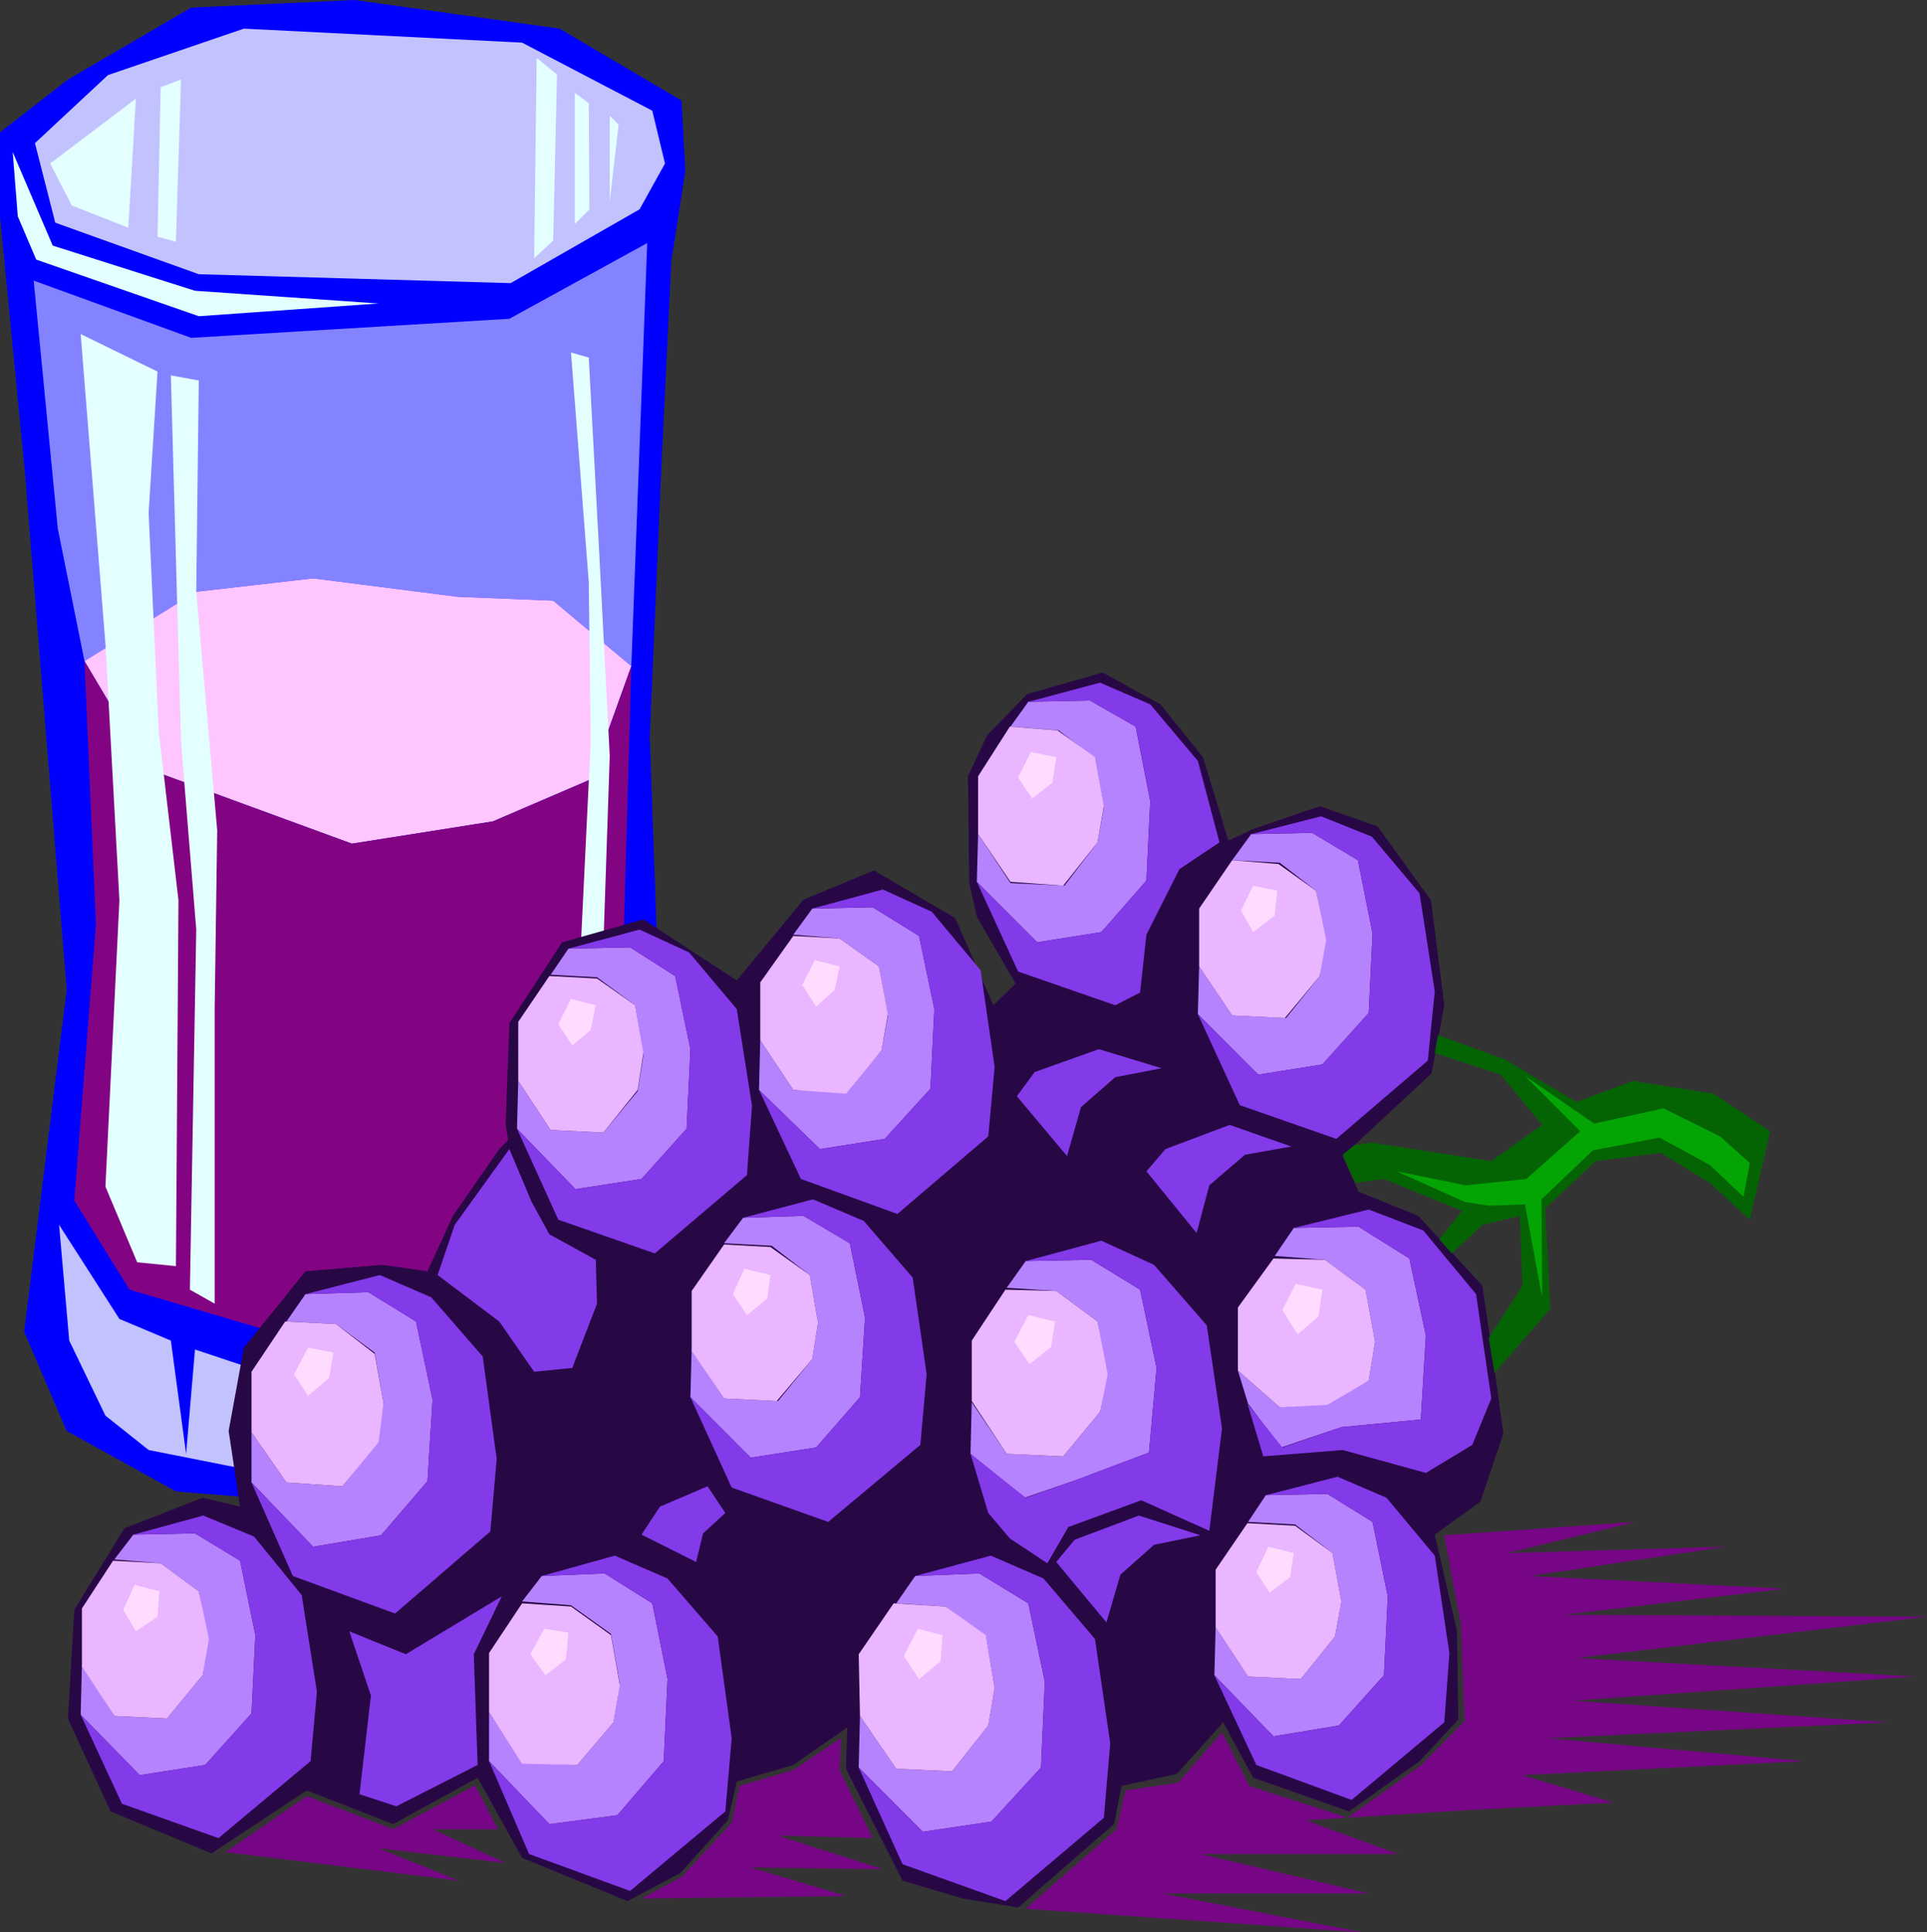 <?xml version="1.0" encoding="UTF-8" standalone="no"?>
<svg
   version="1.0"
   width="129.595mm"
   height="129.978mm"
   id="svg79"
   sodipodi:docname="Juice - Grape.wmf"
   xmlns:inkscape="http://www.inkscape.org/namespaces/inkscape"
   xmlns:sodipodi="http://sodipodi.sourceforge.net/DTD/sodipodi-0.dtd"
   xmlns="http://www.w3.org/2000/svg"
   xmlns:svg="http://www.w3.org/2000/svg">
  <rect width="100%" height="100%" fill="#333333" stroke="none"/>
  <sodipodi:namedview
     id="namedview79"
     pagecolor="#ffffff"
     bordercolor="#000000"
     borderopacity="0.25"
     inkscape:showpageshadow="2"
     inkscape:pageopacity="0.0"
     inkscape:pagecheckerboard="0"
     inkscape:deskcolor="#d1d1d1"
     inkscape:document-units="mm" />
  <defs
     id="defs1">
    <pattern
       id="WMFhbasepattern"
       patternUnits="userSpaceOnUse"
       width="6"
       height="6"
       x="0"
       y="0" />
  </defs>
  <path
     style="fill:#760685;fill-opacity:1;fill-rule:evenodd;stroke:none"
     d="m 174.517,328.204 -6.458,21.514 -24.539,19.573 -21.149,16.337 176.454,7.603 -109.941,-17.793 125.762,5.985 -107.196,-19.896 129.959,4.529 -126.569,-15.69 134.48,1.941 -124.793,-18.925 123.017,1.294 -118.659,-11.485 112.524,-3.559 -113.331,-9.22 101.223,-10.676 -109.295,-4.529 85.24,-12.779 -96.38,-1.294 58.118,-12.779 -74.101,4.529 32.611,-13.102 -48.594,5.985 z"
     id="path1" />
  <path
     style="fill:#0000ff;fill-opacity:1;fill-rule:evenodd;stroke:none"
     d="M 0,33.645 17.274,20.22 48.594,1.941 90.084,0 l 52.145,7.279 30.997,18.278 0.969,17.955 -3.552,22.808 -2.583,53.38 -2.906,67.614 4.843,137.008 -5.166,22.808 L 119.143,385.304 44.719,379.157 16.951,363.79 6.135,338.556 16.951,251.693 6.296,119.7 0,54.997 Z"
     id="path2" />
  <path
     style="fill:#c2c2ff;fill-opacity:1;fill-rule:evenodd;stroke:none"
     d="m 61.993,7.279 70.711,3.559 33.095,17.308 3.229,13.426 -6.458,11.646 L 129.798,71.982 50.531,69.717 14.045,56.615 8.879,36.395 27.445,19.087 Z"
     id="path3" />
  <path
     style="fill:#e3ffff;fill-opacity:1;fill-rule:evenodd;stroke:none"
     d="M 4.52,54.997 3.229,38.66 13.4,62.438 49.562,73.923 96.218,77.158 50.531,80.393 9.202,65.997 Z"
     id="path4" />
  <path
     style="fill:#e3ffff;fill-opacity:1;fill-rule:evenodd;stroke:none"
     d="m 146.103,23.616 3.552,2.588 0.161,27.013 -3.713,3.72 z"
     id="path5" />
  <path
     style="fill:#e3ffff;fill-opacity:1;fill-rule:evenodd;stroke:none"
     d="m 136.417,14.72 5.166,4.206 -0.969,42.218 -4.843,4.529 z"
     id="path6" />
  <path
     style="fill:#e3ffff;fill-opacity:1;fill-rule:evenodd;stroke:none"
     d="m 40.844,22.161 5.166,-1.941 -1.292,41.248 -4.682,-1.294 z"
     id="path7" />
  <path
     style="fill:#e3ffff;fill-opacity:1;fill-rule:evenodd;stroke:none"
     d="M 12.754,41.571 34.548,25.072 32.611,57.909 18.243,52.247 Z"
     id="path8" />
  <path
     style="fill:#e3ffff;fill-opacity:1;fill-rule:evenodd;stroke:none"
     d="m 154.983,29.44 v 21.837 l 2.26,-19.573 z"
     id="path9" />
  <path
     style="fill:#8383ff;fill-opacity:1;fill-rule:evenodd;stroke:none"
     d="M 8.556,71.335 48.594,85.893 129.475,81.04 164.508,61.791 l -4.036,107.568 -19.857,-16.661 -24.216,-0.971 -36.808,-4.691 -29.705,3.397 -28.413,17.631 -6.78,-33.645 z"
     id="path10" />
  <path
     style="fill:#ffc5ff;fill-opacity:1;fill-rule:evenodd;stroke:none"
     d="m 79.59,147.037 36.808,4.691 24.216,0.971 19.857,16.661 -10.332,28.793 -24.862,10.676 -35.84,5.661 -51.661,-18.925 -16.305,-27.499 28.413,-17.631 z"
     id="path11" />
  <path
     style="fill:#830483;fill-opacity:1;fill-rule:evenodd;stroke:none"
     d="m 37.777,195.563 51.661,18.925 35.84,-5.661 24.862,-10.676 10.332,-28.793 -1.937,67.938 -1.614,62.114 -14.691,24.91 -34.871,14.235 -29.382,2.588 -45.042,-13.264 -14.045,-22.646 5.489,-70.202 -2.906,-66.967 z"
     id="path12" />
  <path
     style="fill:#e3ffff;fill-opacity:1;fill-rule:evenodd;stroke:none"
     d="m 20.503,84.922 6.296,78.775 3.552,65.188 -3.552,72.79 8.072,19.249 9.848,0.971 0.646,-93.01 -5.005,-42.865 -2.583,-55.644 2.26,-35.91 z"
     id="path13" />
  <path
     style="fill:#e3ffff;fill-opacity:1;fill-rule:evenodd;stroke:none"
     d="m 43.427,95.436 2.583,93.172 3.875,47.718 -1.614,91.554 6.296,3.559 v -74.893 l 0.646,-45.454 -5.328,-60.659 0.646,-53.703 z"
     id="path14" />
  <path
     style="fill:#e3ffff;fill-opacity:1;fill-rule:evenodd;stroke:none"
     d="m 149.655,90.907 2.744,51.277 2.583,49.983 -3.552,105.95 -3.875,6.147 v -62.114 l 2.583,-53.541 -0.484,-40.601 -4.52,-58.394 z"
     id="path15" />
  <path
     style="fill:#c2c2ff;fill-opacity:1;fill-rule:evenodd;stroke:none"
     d="m 15.014,311.381 15.337,23.94 13.077,5.5 3.875,28.793 2.26,-26.528 15.983,5.338 v 25.719 L 37.777,368.643 26.799,359.908 17.597,340.821 Z"
     id="path16" />
  <path
     style="fill:#c2c2ff;fill-opacity:1;fill-rule:evenodd;stroke:none"
     d="m 72.487,349.394 1.13,26.043 32.449,2.103 -23.893,-11.808 z"
     id="path17" />
  <path
     style="fill:#c2c2ff;fill-opacity:1;fill-rule:evenodd;stroke:none"
     d="m 131.089,334.998 9.848,-2.265 0.323,27.984 -9.525,6.309 z"
     id="path18" />
  <path
     style="fill:#c2c2ff;fill-opacity:1;fill-rule:evenodd;stroke:none"
     d="m 147.879,321.895 3.552,-8.411 1.614,35.263 -4.682,5.176 z"
     id="path19" />
  <path
     style="fill:#270845;fill-opacity:1;fill-rule:evenodd;stroke:none"
     d="m 58.118,363.79 2.906,19.249 -9.525,-2.265 -19.857,7.764 -12.754,20.705 -1.614,27.66 10.816,23.616 25.669,10.676 24.216,-16.014 21.956,8.573 21.472,-11.808 11.301,20.381 26.799,10.999 13.4,-7.117 12.108,-13.426 2.26,-9.867 14.368,-4.206 13.722,-9.544 -0.323,10.514 14.368,28.469 15.337,4.529 14.045,2.265 24.377,-21.19 1.937,-9.705 14.045,-3.073 11.785,-13.102 7.588,14.073 24.377,8.573 17.92,-12.779 9.848,-10.514 -0.323,-22.484 -5.65,-24.587 11.624,-8.411 5.812,-17.308 -2.26,-16.337 -3.067,-21.19 -16.305,-17.793 -15.175,-6.147 -4.036,-9.058 22.602,-21.028 3.229,-17.308 -3.39,-26.69 -13.561,-18.764 -14.691,-5.176 -16.951,5.823 -6.296,2.912 -6.458,-21.19 -10.816,-13.426 -14.691,-8.088 -19.211,5.5 -10.171,10.514 -4.843,10.352 0.323,27.175 1.937,8.573 9.848,16.984 -5.65,5.5 -9.686,-22.161 -20.664,-12.132 -17.92,7.441 -16.951,20.543 -23.732,-15.529 -20.664,5.823 -13.4,20.543 -0.969,25.881 0.646,3.882 -2.26,2.265 -11.785,16.984 -6.458,14.073 -11.462,-1.618 -19.534,1.618 -15.66,19.411 z"
     id="path20" />
  <path
     style="fill:#b683ff;fill-opacity:1;fill-rule:evenodd;stroke:none"
     d="m 324.011,319.307 4.843,-7.117 16.467,-0.324 12.915,8.088 4.197,19.573 -1.292,21.352 -20.18,1.941 -15.337,5.176 -8.395,-11.161 -2.583,-8.411 10.655,9.382 11.785,-0.971 10.816,-5.823 1.614,-9.867 -2.422,-13.264 -10.332,-7.603 z"
     id="path21" />
  <path
     style="fill:#b683ff;fill-opacity:1;fill-rule:evenodd;stroke:none"
     d="m 256.851,184.726 4.52,-6.309 15.66,-0.324 11.624,6.632 3.713,18.925 -0.969,20.22 -11.462,13.102 -16.305,2.588 -15.337,-15.367 0.323,-12.132 8.233,12.455 13.722,0.647 8.395,-10.999 1.614,-8.897 -2.26,-12.455 -9.202,-7.117 z"
     id="path22" />
  <path
     style="fill:#b683ff;fill-opacity:1;fill-rule:evenodd;stroke:none"
     d="m 29.059,396.465 4.843,-6.309 15.66,-0.324 11.462,6.956 3.875,18.925 -0.969,19.896 -11.785,13.102 -16.628,2.588 -15.014,-15.367 0.323,-12.617 8.233,12.941 13.4,0.647 9.041,-10.999 1.292,-9.22 -2.26,-12.132 -9.686,-7.117 z"
     id="path23" />
  <path
     style="fill:#b683ff;fill-opacity:1;fill-rule:evenodd;stroke:none"
     d="m 132.704,407.141 5.005,-6.47 15.983,-0.647 12.108,7.603 3.875,19.249 -0.969,20.867 -11.785,13.749 -17.274,2.265 -15.337,-16.014 v -12.455 l 8.395,12.779 14.045,0.647 9.202,-10.838 1.614,-9.705 -2.26,-12.779 -10.171,-7.279 z"
     id="path24" />
  <path
     style="fill:#b683ff;fill-opacity:1;fill-rule:evenodd;stroke:none"
     d="m 227.792,407.626 4.843,-6.956 16.305,-0.647 12.431,7.603 4.197,19.896 -0.969,21.837 -12.592,13.749 -17.436,2.588 -16.305,-16.337 0.323,-13.102 9.202,13.426 14.207,0.647 9.202,-11.646 1.614,-9.544 -2.26,-13.102 -10.171,-7.603 z"
     id="path25" />
  <path
     style="fill:#b683ff;fill-opacity:1;fill-rule:evenodd;stroke:none"
     d="m 72.81,335.968 4.843,-6.956 15.983,-0.485 12.108,7.441 4.197,19.896 -1.292,20.705 -11.785,13.749 -17.274,2.912 -15.66,-16.337 v -12.779 l 8.879,12.779 14.207,0.971 8.879,-11.161 1.614,-9.867 -2.26,-12.941 -9.848,-7.279 z"
     id="path26" />
  <path
     style="fill:#b683ff;fill-opacity:1;fill-rule:evenodd;stroke:none"
     d="m 139.969,247.811 4.52,-6.632 15.66,-0.324 11.462,7.279 3.875,18.602 -0.969,20.22 -11.462,12.779 -16.79,2.588 -14.853,-15.367 0.323,-12.132 8.233,12.455 13.4,0.647 8.718,-10.514 1.453,-9.058 -2.099,-12.779 -9.686,-7.117 z"
     id="path27" />
  <path
     style="fill:#b683ff;fill-opacity:1;fill-rule:evenodd;stroke:none"
     d="m 201.639,237.62 4.843,-6.632 15.337,-0.324 11.785,7.279 3.875,18.602 -0.969,20.22 -11.624,12.779 -16.467,2.588 -15.498,-15.043 0.323,-12.617 8.395,12.617 13.4,0.485 9.041,-10.514 1.614,-8.897 -2.26,-12.455 -10.009,-7.117 z"
     id="path28" />
  <path
     style="fill:#b683ff;fill-opacity:1;fill-rule:evenodd;stroke:none"
     d="m 313.194,218.695 4.843,-6.632 15.498,-0.324 11.624,6.956 3.713,18.602 -0.969,20.22 -11.785,13.102 -16.305,2.588 -15.337,-15.367 0.323,-12.132 8.395,12.455 13.722,0.647 8.556,-10.676 1.292,-9.22 -2.26,-12.455 -9.202,-7.117 z"
     id="path29" />
  <path
     style="fill:#b683ff;fill-opacity:1;fill-rule:evenodd;stroke:none"
     d="m 317.23,386.921 4.52,-6.794 15.66,-0.324 11.462,7.117 3.875,18.925 -0.969,20.058 -11.462,12.779 -16.628,2.75 -15.014,-15.529 0.323,-12.132 8.233,12.455 13.4,0.647 8.718,-10.838 1.614,-8.897 -2.26,-12.293 -9.525,-7.279 z"
     id="path30" />
  <path
     style="fill:#b683ff;fill-opacity:1;fill-rule:evenodd;stroke:none"
     d="m 255.883,327.395 4.843,-6.794 16.628,-0.324 12.431,7.603 4.197,19.896 -1.937,21.514 -18.889,7.117 -12.754,4.367 -13.722,-11.161 0.323,-13.102 8.879,13.102 14.368,0.647 9.364,-11.323 1.614,-9.544 -2.26,-13.426 -10.494,-7.764 z"
     id="path31" />
  <path
     style="fill:#b683ff;fill-opacity:1;fill-rule:evenodd;stroke:none"
     d="m 184.042,316.072 4.843,-6.47 15.337,-0.485 11.785,6.956 3.875,18.925 -1.292,20.22 -11.139,12.779 -16.628,2.588 -15.337,-15.367 0.323,-12.132 8.233,12.455 13.722,0.647 8.718,-10.676 1.453,-9.22 -2.099,-12.132 -9.686,-7.441 z"
     id="path32" />
  <path
     style="fill:#e9b6ff;fill-opacity:1;fill-rule:evenodd;stroke:none"
     d="m 323.688,319.954 13.077,0.324 10.332,7.603 2.422,13.264 -1.614,9.867 -10.494,6.147 -12.108,0.647 -10.655,-9.382 v -16.014 z"
     id="path33" />
  <path
     style="fill:#e9b6ff;fill-opacity:1;fill-rule:evenodd;stroke:none"
     d="m 256.69,184.726 12.108,0.971 9.525,6.794 2.26,12.455 -1.614,9.22 -8.718,10.999 -13.4,-0.971 -8.233,-12.132 v -14.72 z"
     id="path34" />
  <path
     style="fill:#e9b6ff;fill-opacity:1;fill-rule:evenodd;stroke:none"
     d="m 28.736,396.788 12.108,0.647 9.686,7.117 2.583,12.132 -1.614,9.22 -9.041,10.999 -13.4,-0.647 -8.233,-12.617 v -14.72 z"
     id="path35" />
  <path
     style="fill:#e9b6ff;fill-opacity:1;fill-rule:evenodd;stroke:none"
     d="m 132.704,407.626 12.431,0.809 10.171,7.279 2.26,12.779 -1.614,9.382 -9.202,10.838 -14.045,-0.324 -8.395,-13.102 v -15.043 z"
     id="path36" />
  <path
     style="fill:#e9b6ff;fill-opacity:1;fill-rule:evenodd;stroke:none"
     d="m 227.146,407.626 13.238,0.809 10.171,7.279 2.26,13.426 -1.614,9.544 -9.202,11.646 -14.207,-0.647 -9.202,-13.426 -0.323,-15.69 z"
     id="path37" />
  <path
     style="fill:#e9b6ff;fill-opacity:1;fill-rule:evenodd;stroke:none"
     d="m 72.487,335.968 12.915,0.647 9.848,7.603 2.26,12.617 -1.292,9.867 -9.202,11.161 -14.207,-0.971 -8.879,-12.779 v -15.367 z"
     id="path38" />
  <path
     style="fill:#e9b6ff;fill-opacity:1;fill-rule:evenodd;stroke:none"
     d="m 139.646,248.134 12.108,0.647 9.686,6.794 2.099,12.132 -1.453,9.382 -8.718,10.838 -13.4,-0.647 -8.233,-12.455 v -15.043 z"
     id="path39" />
  <path
     style="fill:#e9b6ff;fill-opacity:1;fill-rule:evenodd;stroke:none"
     d="m 201.639,237.944 11.785,0.647 10.009,7.117 2.26,12.132 -1.614,9.22 -9.041,10.999 -13.4,-0.971 -8.395,-12.617 v -14.72 z"
     id="path40" />
  <path
     style="fill:#e9b6ff;fill-opacity:1;fill-rule:evenodd;stroke:none"
     d="m 313.194,218.695 11.785,0.971 9.525,6.794 2.583,12.455 -1.614,9.22 -8.879,10.676 -13.4,-0.647 -8.395,-12.455 v -14.72 z"
     id="path41" />
  <path
     style="fill:#e9b6ff;fill-opacity:1;fill-rule:evenodd;stroke:none"
     d="m 317.069,387.245 12.108,0.647 9.525,6.956 2.26,12.293 -1.614,8.897 -8.718,10.838 -13.4,-0.647 -8.233,-12.455 v -14.72 z"
     id="path42" />
  <path
     style="fill:#e9b6ff;fill-opacity:1;fill-rule:evenodd;stroke:none"
     d="m 255.56,327.88 12.915,0.324 10.494,7.764 2.583,13.426 -1.937,9.544 -9.364,11.323 -14.368,-0.647 -8.879,-13.426 v -15.367 z"
     id="path43" />
  <path
     style="fill:#e9b6ff;fill-opacity:1;fill-rule:evenodd;stroke:none"
     d="m 184.042,316.396 11.785,0.647 10.009,7.117 2.099,12.132 -1.453,9.22 -9.041,10.676 -13.4,-0.647 -8.233,-12.132 v -15.205 z"
     id="path44" />
  <path
     style="fill:#ffdcff;fill-opacity:1;fill-rule:evenodd;stroke:none"
     d="m 329.338,326.424 6.78,1.456 -0.969,6.794 -5.328,4.529 -3.875,-6.147 z"
     id="path45" />
  <path
     style="fill:#ffdcff;fill-opacity:1;fill-rule:evenodd;stroke:none"
     d="m 262.018,191.196 6.458,1.294 -0.969,6.47 -5.166,4.044 -3.552,-5.338 z"
     id="path46" />
  <path
     style="fill:#ffdcff;fill-opacity:1;fill-rule:evenodd;stroke:none"
     d="m 34.225,402.935 6.296,1.618 -0.484,6.47 -5.489,3.72 -3.229,-5.5 z"
     id="path47" />
  <path
     style="fill:#ffdcff;fill-opacity:1;fill-rule:evenodd;stroke:none"
     d="m 138.354,414.096 6.135,0.971 -0.646,6.794 -5.166,4.044 -3.875,-5.338 z"
     id="path48" />
  <path
     style="fill:#ffdcff;fill-opacity:1;fill-rule:evenodd;stroke:none"
     d="m 233.281,414.096 6.296,1.618 -0.484,6.632 -5.489,4.529 -3.875,-5.823 z"
     id="path49" />
  <path
     style="fill:#ffdcff;fill-opacity:1;fill-rule:evenodd;stroke:none"
     d="m 78.299,342.6 6.458,1.294 -1.13,6.47 -5.328,4.529 -3.552,-5.5 z"
     id="path50" />
  <path
     style="fill:#ffdcff;fill-opacity:1;fill-rule:evenodd;stroke:none"
     d="m 145.135,253.958 6.296,1.618 -1.292,6.309 -4.682,3.882 -3.552,-5.338 z"
     id="path51" />
  <path
     style="fill:#ffdcff;fill-opacity:1;fill-rule:evenodd;stroke:none"
     d="m 207.128,244.09 6.296,1.618 -1.292,5.985 -4.682,4.206 -3.552,-5.5 z"
     id="path52" />
  <path
     style="fill:#ffdcff;fill-opacity:1;fill-rule:evenodd;stroke:none"
     d="m 318.522,225.165 6.135,1.294 -0.646,6.309 -5.489,4.206 -3.067,-5.5 z"
     id="path53" />
  <path
     style="fill:#ffdcff;fill-opacity:1;fill-rule:evenodd;stroke:none"
     d="m 322.396,393.23 6.458,1.618 -0.969,6.147 -5.166,3.882 -3.39,-5.176 z"
     id="path54" />
  <path
     style="fill:#ffdcff;fill-opacity:1;fill-rule:evenodd;stroke:none"
     d="m 261.372,334.35 6.78,1.618 -0.969,6.47 -5.489,4.367 -3.875,-5.661 z"
     id="path55" />
  <path
     style="fill:#ffdcff;fill-opacity:1;fill-rule:evenodd;stroke:none"
     d="m 189.208,322.542 6.619,1.618 -0.807,5.985 -5.166,4.206 -3.552,-5.338 z"
     id="path56" />
  <path
     style="fill:#833ae9;fill-opacity:1;fill-rule:evenodd;stroke:none"
     d="m 129.475,292.132 5.65,13.426 4.52,8.25 11.785,6.47 0.323,11.161 -6.296,16.337 -9.686,0.971 -8.879,-12.779 -15.66,-11.808 4.359,-12.779 z"
     id="path57" />
  <path
     style="fill:#833ae9;fill-opacity:1;fill-rule:evenodd;stroke:none"
     d="m 328.854,312.19 19.05,-4.691 13.884,5.338 13.4,16.176 3.875,26.528 -4.843,11.808 -11.785,7.117 -21.149,-5.823 -20.18,1.618 -4.036,-13.426 8.879,11.161 15.014,-5.176 20.18,-1.941 1.292,-21.352 -4.197,-19.573 -12.915,-8.088 z"
     id="path58" />
  <path
     style="fill:#833ae9;fill-opacity:1;fill-rule:evenodd;stroke:none"
     d="m 261.372,178.417 18.243,-4.853 12.754,5.5 12.108,14.396 5.489,20.705 -10.171,6.794 -8.395,16.661 -1.614,14.72 -6.296,3.235 -24.7,-8.573 -10.494,-22.808 15.337,15.367 16.305,-2.588 11.462,-13.102 0.969,-20.22 -3.713,-18.925 -11.624,-6.632 z"
     id="path59" />
  <path
     style="fill:#833ae9;fill-opacity:1;fill-rule:evenodd;stroke:none"
     d="m 33.902,390.156 17.758,-4.853 12.915,5.338 12.108,14.882 3.875,24.587 -1.614,17.631 -23.409,19.573 -24.539,-8.735 -10.494,-22.646 15.014,15.367 16.628,-2.588 11.785,-13.102 0.969,-19.896 -3.875,-18.925 -11.462,-6.956 z"
     id="path60" />
  <path
     style="fill:#833ae9;fill-opacity:1;fill-rule:evenodd;stroke:none"
     d="m 137.709,400.671 18.566,-5.176 13.4,5.823 12.754,14.72 3.552,25.881 -1.614,18.602 -24.216,20.22 -25.669,-9.382 -10.171,-23.616 15.337,16.014 17.274,-2.265 11.785,-13.749 0.969,-20.867 -3.875,-19.249 -12.108,-7.603 z"
     id="path61" />
  <path
     style="fill:#833ae9;fill-opacity:1;fill-rule:evenodd;stroke:none"
     d="m 232.635,400.671 19.211,-5.176 13.4,5.823 13.077,15.367 3.875,26.528 -1.614,18.925 -25.023,21.19 -26.153,-9.382 -11.139,-24.587 16.305,16.337 17.436,-2.588 12.592,-13.749 0.969,-21.837 -4.197,-19.896 -12.431,-7.603 z"
     id="path62" />
  <path
     style="fill:#833ae9;fill-opacity:1;fill-rule:evenodd;stroke:none"
     d="m 77.653,329.013 18.889,-4.853 13.077,5.661 13.077,15.043 3.552,26.043 -1.614,18.44 -24.216,20.867 -25.992,-9.544 -10.494,-23.778 15.66,16.337 17.274,-2.912 11.785,-13.749 1.292,-20.705 -4.197,-19.896 -12.108,-7.441 z"
     id="path63" />
  <path
     style="fill:#833ae9;fill-opacity:1;fill-rule:evenodd;stroke:none"
     d="m 144.489,241.179 18.081,-4.853 12.592,5.823 12.108,14.396 3.875,24.587 -1.292,17.631 -23.409,19.896 -24.539,-8.573 -10.494,-23.131 14.853,15.367 16.79,-2.588 11.462,-12.779 0.969,-20.22 -3.875,-18.602 -11.462,-7.279 z"
     id="path64" />
  <path
     style="fill:#833ae9;fill-opacity:1;fill-rule:evenodd;stroke:none"
     d="m 206.482,230.988 17.92,-4.853 12.431,5.661 12.431,14.882 3.552,24.587 -1.614,17.631 -23.086,19.734 -24.539,-8.897 -10.655,-22.646 15.498,15.043 16.467,-2.588 11.624,-12.779 0.969,-20.22 -3.875,-18.602 -11.785,-7.279 z"
     id="path65" />
  <path
     style="fill:#833ae9;fill-opacity:1;fill-rule:evenodd;stroke:none"
     d="m 318.037,212.063 17.758,-4.529 12.915,5.176 12.108,14.396 3.875,24.91 -1.776,17.631 -23.247,19.896 -24.539,-8.573 -10.655,-23.131 15.337,15.367 16.305,-2.588 11.785,-13.102 0.969,-20.22 -3.713,-18.602 -11.624,-6.956 z"
     id="path66" />
  <path
     style="fill:#833ae9;fill-opacity:1;fill-rule:evenodd;stroke:none"
     d="m 321.75,380.128 18.243,-4.691 12.431,5.338 12.269,14.72 3.713,24.749 -1.292,17.631 -23.57,19.734 -24.216,-8.897 -10.655,-22.808 15.014,15.529 16.628,-2.75 11.462,-12.779 0.969,-20.058 -3.875,-18.925 -11.462,-7.117 z"
     id="path67" />
  <path
     style="fill:#833ae9;fill-opacity:1;fill-rule:evenodd;stroke:none"
     d="m 260.726,320.601 19.211,-5.176 13.4,6.147 13.4,15.367 3.875,26.205 -3.229,26.043 -17.274,-7.764 -18.566,6.794 -5.328,9.22 -9.525,-6.309 -5.489,-6.47 -4.52,-15.043 14.045,11.161 12.431,-4.367 18.889,-7.117 1.937,-21.514 -4.197,-19.896 -12.431,-7.603 z"
     id="path68" />
  <path
     style="fill:#833ae9;fill-opacity:1;fill-rule:evenodd;stroke:none"
     d="m 188.885,309.602 17.758,-4.691 12.915,5.5 12.431,14.396 3.552,24.587 -1.614,17.955 -23.409,19.573 -24.539,-8.735 -10.494,-22.969 15.337,15.367 16.628,-2.588 11.139,-12.779 1.292,-20.22 -3.875,-18.925 -11.785,-6.956 z"
     id="path69" />
  <path
     style="fill:#833ae9;fill-opacity:1;fill-rule:evenodd;stroke:none"
     d="m 268.475,397.112 4.682,-5.661 16.305,-6.147 15.66,5.014 -11.785,2.426 -8.556,7.603 -3.552,12.132 z"
     id="path70" />
  <path
     style="fill:#833ae9;fill-opacity:1;fill-rule:evenodd;stroke:none"
     d="m 258.466,278.706 4.52,-6.147 16.305,-5.823 15.983,4.853 -11.785,2.265 -8.718,7.603 -3.552,12.455 z"
     id="path71" />
  <path
     style="fill:#833ae9;fill-opacity:1;fill-rule:evenodd;stroke:none"
     d="m 291.4,297.794 4.843,-5.661 16.305,-6.147 15.66,5.5 -11.785,2.103 -9.041,7.764 -3.229,12.132 z"
     id="path72" />
  <path
     style="fill:#833ae9;fill-opacity:1;fill-rule:evenodd;stroke:none"
     d="m 163.055,390.156 4.682,-7.117 12.108,-5.176 4.52,6.794 -5.65,5.176 -1.776,7.279 z"
     id="path73" />
  <path
     style="fill:#833ae9;fill-opacity:1;fill-rule:evenodd;stroke:none"
     d="m 91.375,456.153 9.364,3.073 20.664,-10.514 -0.969,-28.146 7.103,-14.72 -24.377,14.72 -14.368,-5.823 5.489,16.337 z"
     id="path74" />
  <path
     style="fill:#046404;fill-opacity:1;fill-rule:evenodd;stroke:none"
     d="m 348.711,290.514 30.351,4.691 12.915,-9.22 -10.494,-12.779 -16.79,-5.5 0.807,-4.529 16.951,6.147 18.243,10.838 14.368,-5.338 20.503,3.235 14.368,9.544 -5.166,22.484 -10.171,-9.382 -12.431,-7.603 -16.628,2.103 -12.754,11.97 1.292,25.558 -14.207,16.337 -1.453,-8.897 8.556,-13.264 -0.646,-17.793 -9.525,2.265 -7.749,7.279 -3.229,-3.559 5.812,-7.279 -19.857,-8.088 -7.265,0.971 -3.229,-7.117 2.906,-2.426 z"
     id="path75" />
  <path
     style="fill:#04a404;fill-opacity:1;fill-rule:evenodd;stroke:none"
     d="m 372.604,301.352 15.337,-1.618 13.722,-12.132 -14.045,-14.073 17.597,12.132 17.597,-3.882 14.368,7.117 7.588,6.794 -1.614,8.573 -8.556,-8.088 -12.754,-6.956 -16.951,3.235 -13.077,12.455 0.161,24.91 -4.359,-23.616 -9.202,0.324 -6.135,-0.971 -17.274,-7.764 z"
     id="path76" />
  <path
     style="fill:#760685;fill-opacity:1;fill-rule:evenodd;stroke:none"
     d="m 260.726,485.269 23.086,-20.22 2.26,-9.867 13.4,-1.941 11.139,-12.779 6.942,13.588 25.023,8.088 18.727,-13.426 10.978,-11.161 -0.969,-24.749 -4.197,-22.484 48.594,-3.397 -32.611,7.926 55.535,-1.618 -49.724,7.441 64.738,3.235 -56.181,6.632 92.344,0.485 -89.115,10.514 86.209,4.691 -87.178,6.147 80.236,5.5 -86.693,4.044 65.222,5.823 -71.518,3.559 23.086,6.956 -37.131,1.941 -41.006,2.588 23.409,8.573 h -50.208 l 42.782,10.029 h -52.307 l 50.531,9.867 z"
     id="path77" />
  <path
     style="fill:#760685;fill-opacity:1;fill-rule:evenodd;stroke:none"
     d="m 197.764,466.667 26.638,8.573 -33.58,-0.485 24.216,7.279 -51.984,0.647 10.171,-5.5 12.754,-13.749 1.937,-9.382 13.722,-4.044 12.108,-8.088 -0.323,8.088 8.395,17.308 z"
     id="path78" />
  <path
     style="fill:#760685;fill-opacity:1;fill-rule:evenodd;stroke:none"
     d="m 126.569,465.05 -5.812,-11.161 -20.826,11.161 -21.956,-8.411 -20.664,14.235 59.41,7.279 -20.503,-8.25 32.288,3.72 -18.566,-8.573 z"
     id="path79" />
</svg>
